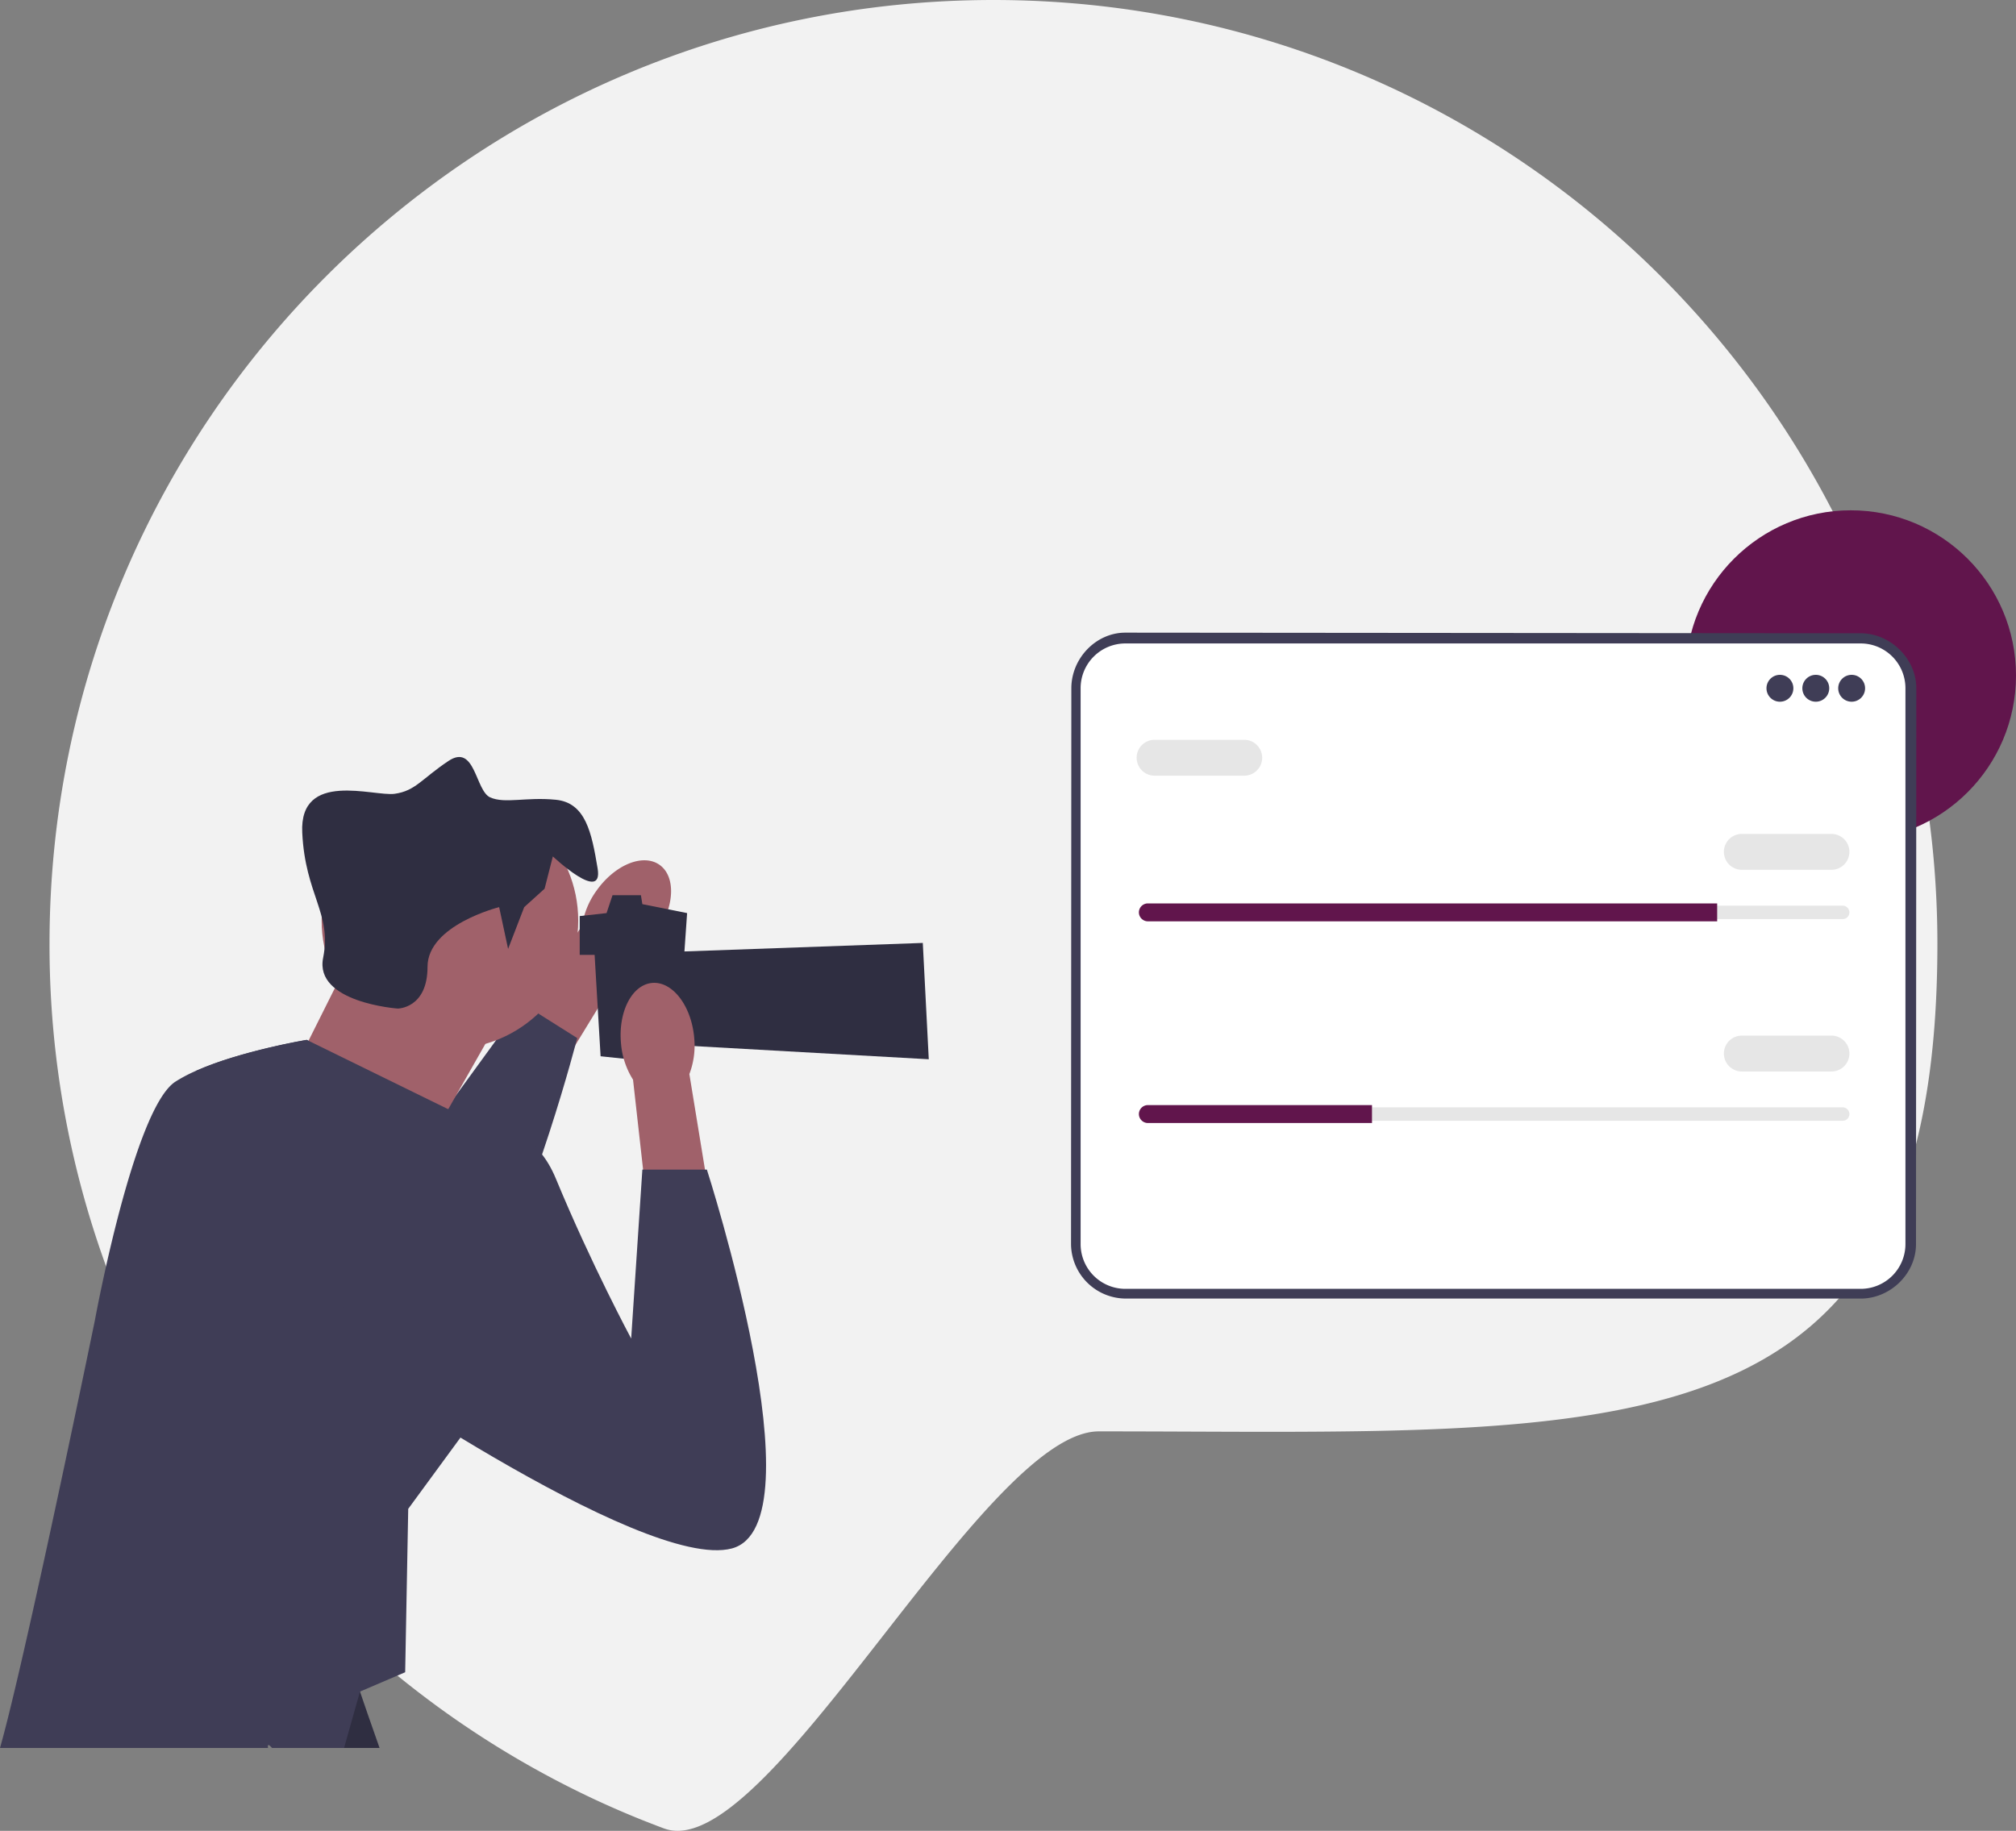 <svg id="Group_6" data-name="Group 6" xmlns="http://www.w3.org/2000/svg" width="640.721" height="581.975" viewBox="0 0 640.721 581.975">
  <rect x="0" y="0" width="640.721" height="581.975" fill="#808080" stroke="none"/>
  <path id="Path_1" data-name="Path 1" d="M615.74,300c0,165.69-100.828,155-266.518,155-36.83,0-105.582,138.36-138.172,126.22h-.01c-1.2-.44-2.39-.9-3.58-1.37-.34-.12-.68-.25-1.01-.39q-2.8-1.08-5.58-2.24-5.715-2.37-11.3-4.96c-1.93-.9-3.85-1.81-5.75-2.75a300.019,300.019,0,0,1-49.8-30.8q-11.7-8.91-22.48-18.93-8.91-8.28-17.11-17.25c-1.72-1.87-3.4-3.76-5.06-5.67-.68-.77-1.34-1.54-1.99-2.31q-7.065-8.265-13.51-17.05-2.085-2.835-4.11-5.73A298.461,298.461,0,0,1,15.74,300c0-165.69,134.31-300,300-300S615.74,134.31,615.74,300Z" fill="#f2f2f2"/>
  <circle id="Ellipse_4" data-name="Ellipse 4" cx="52.499" cy="52.499" r="52.499" transform="translate(535.723 162.215)" fill="#61154c"/>
  <g id="Group_3" data-name="Group 3">
    <path id="Path_15" data-name="Path 15" d="M591.369,412.543H357.653A17.082,17.082,0,0,1,340.59,395.48V218.752a17.082,17.082,0,0,1,17.063-17.063H591.369a17.083,17.083,0,0,1,17.063,17.063V395.48a17.082,17.082,0,0,1-17.063,17.063Z" fill="#fff"/>
    <path id="Path_16" data-name="Path 16" d="M591.369,412.782H357.653a17.458,17.458,0,0,1-17.259-17.3l.1-176.728c0-9.408,7.753-17.648,17.161-17.648l233.716.2c9.409,0,17.667,8.044,17.667,17.452l-.1,176.727c0,9.408-8.16,17.3-17.569,17.3ZM357.653,204.538a14.23,14.23,0,0,0-14.214,14.214V395.479a14.23,14.23,0,0,0,14.214,14.214H591.369a14.23,14.23,0,0,0,14.214-14.214V218.752a14.23,14.23,0,0,0-14.214-14.214H357.653Z" fill="#3f3d56"/>
    <circle id="Ellipse_5" data-name="Ellipse 5" cx="4.274" cy="4.274" r="4.274" transform="translate(561.417 214.511)" fill="#3f3d56"/>
    <circle id="Ellipse_6" data-name="Ellipse 6" cx="4.274" cy="4.274" r="4.274" transform="translate(572.815 214.511)" fill="#3f3d56"/>
    <circle id="Ellipse_7" data-name="Ellipse 7" cx="4.274" cy="4.274" r="4.274" transform="translate(584.212 214.511)" fill="#3f3d56"/>
    <path id="Path_17" data-name="Path 17" d="M364.81,287.883a2.139,2.139,0,0,0-2.137,2.137,2.157,2.157,0,0,0,2.137,2.137H585.637a2.139,2.139,0,0,0,2.137-2.137,2.157,2.157,0,0,0-2.137-2.137H364.81Z" fill="#e6e6e6"/>
    <path id="Path_18" data-name="Path 18" d="M545.745,287.17v5.7H364.809a2.87,2.87,0,0,1-2.849-2.849,2.858,2.858,0,0,1,2.849-2.849H545.745Z" fill="#61154c"/>
    <path id="Path_19" data-name="Path 19" d="M582.075,276.485H553.581a5.7,5.7,0,0,1,0-11.4h28.494a5.7,5.7,0,0,1,0,11.4Z" fill="#e6e6e6"/>
    <path id="Path_20" data-name="Path 20" d="M395.441,246.567H366.947a5.7,5.7,0,0,1,0-11.4h28.494a5.7,5.7,0,1,1,0,11.4Z" fill="#e6e6e6"/>
    <path id="Path_21" data-name="Path 21" d="M364.81,351.994a2.139,2.139,0,0,0-2.137,2.137,2.157,2.157,0,0,0,2.137,2.137H585.637a2.139,2.139,0,0,0,2.137-2.137,2.157,2.157,0,0,0-2.137-2.137H364.81Z" fill="#e6e6e6"/>
    <path id="Path_22" data-name="Path 22" d="M436.044,351.281v5.7H364.81a2.87,2.87,0,0,1-2.849-2.849,2.858,2.858,0,0,1,2.849-2.849h71.234Z" fill="#61154c"/>
    <path id="Path_23" data-name="Path 23" d="M582.075,340.6H553.581a5.7,5.7,0,0,1,0-11.4h28.494a5.7,5.7,0,0,1,0,11.4Z" fill="#e6e6e6"/>
  </g>
  <g id="Group_5" data-name="Group 5">
    <g id="Group_4" data-name="Group 4">
      <path id="uuid-93d248a9-a94b-48d4-94d7-f43ba05ca98d" d="M208.615,296.6c5.815-8.286,6.254-18,.98-21.7s-14.261.018-20.077,8.307A25.333,25.333,0,0,0,185,294.288l-24.2,35.418,16.863,11,22.062-36.084a25.335,25.335,0,0,0,8.885-8.019Z" fill="#a0616a"/>
      <path id="Path_24" data-name="Path 24" d="M62.2,340.421c16.081,34.391,44.517,89.66,63.718,95.643,6.618,2.067,13.313-2.731,19.675-11.274,18.423-24.7,34.1-80.738,37.273-92.581.389-1.441.588-2.228.588-2.228l-15.958-10.07-1.384-.872-24.2,33.272-7.453,10.24s.351-5.1,1.176-13.312L97.481,330.55s-20.955,3.489-35.282,9.87Z" fill="#3f3d56"/>
    </g>
    <circle id="Ellipse_8" data-name="Ellipse 8" cx="40.772" cy="40.772" r="40.772" transform="translate(102.222 251.851)" fill="#a0616a"/>
    <path id="Path_25" data-name="Path 25" d="M120.63,555.627H90.04q-3.42-3.54-6.74-7.18c-2.28-2.48-4.5-4.98-6.7-7.51,20-4.13,36.52-7,36.52-7s.45,1.35,1.29,3.78c1.27,3.74,3.42,10.01,6.22,17.91Z" fill="#2f2e41"/>
    <path id="Path_26" data-name="Path 26" d="M155.794,329.128,139.56,357.689,93.214,340.506l18.016-36.031Z" fill="#a0616a"/>
    <path id="Path_27" data-name="Path 27" d="M184.24,291.2l8.533-.948,1.9-5.689h9.022l.459,2.844,14.223,2.845-2.856,40.829-6.626,6.58-18.015-1.9-1.9-32.238H184.24Z" fill="#2f2e41"/>
    <path id="Path_28" data-name="Path 28" d="M213.633,302.579l79.648-2.845,1.9,36.98-84.388-4.741Z" fill="#2f2e41"/>
    <path id="Path_29" data-name="Path 29" d="M158.639,288.356l2.845,13.275,5.118-13.275,6.479-5.857,2.626-10.262s16.119,15.171,14.223,3.793-3.793-20.86-13.275-21.808-16.119,1.344-20.86-.75-4.741-17.265-13.275-11.576-10.43,9.482-17.067,10.43-30.342-7.585-29.394,12.326,9.482,25.6,6.637,39.824,23.7,16.119,23.7,16.119,9.482,0,9.482-13.275,22.756-18.964,22.756-18.964Z" fill="#2f2e41"/>
    <path id="Path_30" data-name="Path 30" d="M146.34,456.967v.01l-16.6,22.65-.24,13-.73,38.94-14.36,6.15-5.06,17.91H86.44c-1.21-1.39-1.43-1.03-1.24,0H0c3.26-11.38,9.07-37.02,14.73-63,7.87-36.14,15.43-72.95,15.43-72.95s12.33-67.32,25.6-75.85a47.752,47.752,0,0,1,6.44-3.4,104.827,104.827,0,0,1,11.55-4.24c2.05-.63,4.09-1.21,6.08-1.74,1.32-.35,2.62-.68,3.86-.99.63-.15,1.24-.3,1.84-.44,1.2-.29,2.35-.55,3.42-.78.39-.09.77-.17,1.14-.25.28-.06.55-.11.82-.17.31-.07.61-.13.9-.19s.58-.12.85-.17q.465-.09.9-.18c.29-.06.56-.11.82-.16s.51-.1.74-.14.44-.08.64-.12c.3-.06.57-.11.79-.15.15-.02.28-.05.4-.07l.53-.09.56.28h.01l37.59,18.42,6.26,3.07h.01l.55.26,1.48.73.12,5.36,1.53,66.12.75,32.18Z" fill="#3f3d56"/>
    <path id="uuid-b31af06e-cfe4-4dea-b567-d6fb9c146d99" d="M220.6,329.547c-1-10.073-7.006-17.723-13.417-17.086s-10.8,9.318-9.8,19.395a25.333,25.333,0,0,0,3.805,11.343l4.771,42.627,19.956-2.665-6.822-41.74a25.335,25.335,0,0,0,1.5-11.874Z" fill="#a0616a"/>
    <path id="Path_31" data-name="Path 31" d="M135.882,361.366s29.394-14.223,40.772,13.275S200.6,425.488,200.6,425.488l3.556-53.692h20.505s36.385,112.834,7.94,120.419-129.9-63.528-129.9-63.528l33.186-67.321Z" fill="#3f3d56"/>
  </g>
</svg>
